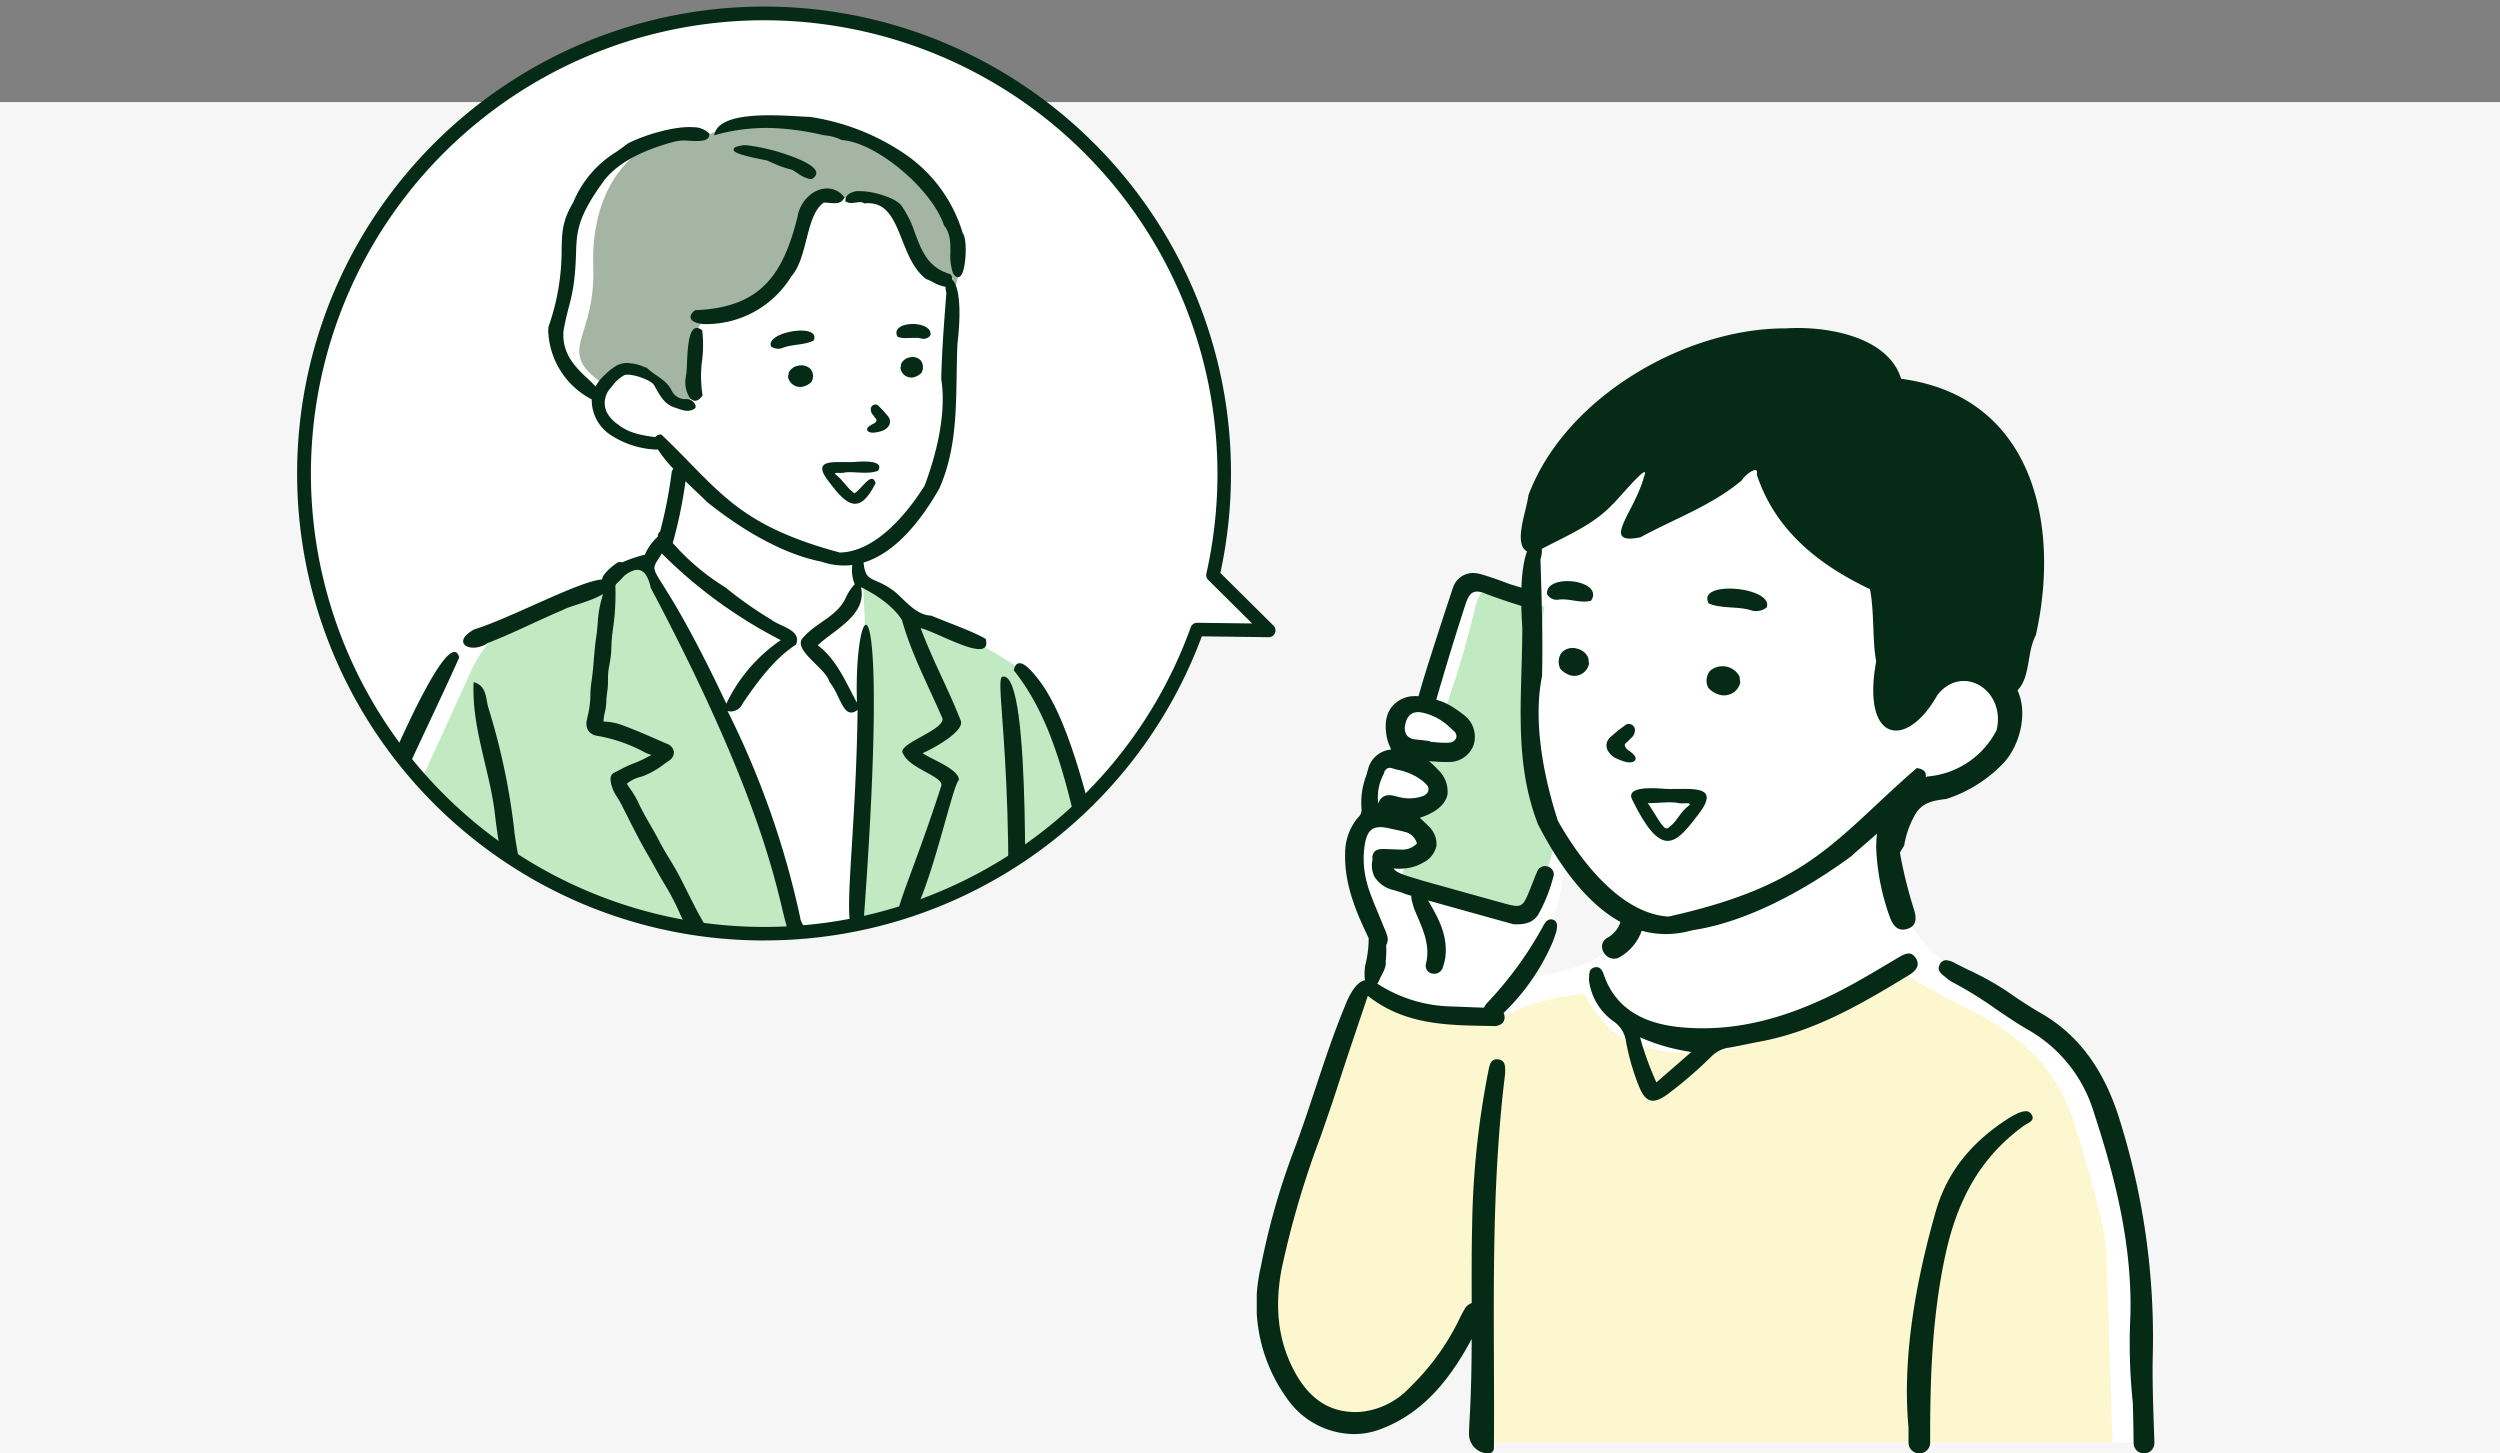 <svg xmlns="http://www.w3.org/2000/svg" xmlns:xlink="http://www.w3.org/1999/xlink" width="370" height="215.104" viewBox="0 0 370 215.104"><rect x="0" y="0" width="370" height="215.104" fill="#808080" stroke="none"/><defs><clipPath id="a"><rect width="140.561" height="166.562" fill="none"/></clipPath><clipPath id="b"><rect width="142.773" height="136.187" fill="#fff"/></clipPath><clipPath id="c"><path d="M142.773,91.307l-8.253-8.188a68.047,68.047,0,1,0-2.347,8.053Z" fill="#c5dfdd" stroke="#707070" stroke-width="1"/></clipPath><clipPath id="d"><rect width="146.773" height="140.187" transform="translate(-2 -2)" fill="none" stroke="#052b17" stroke-linecap="round" stroke-linejoin="round" stroke-width="1"/></clipPath></defs><g transform="translate(-220 -4031.896)"><rect width="370" height="200" transform="translate(220 4047)" fill="#f6f6f6"/><g transform="translate(406 4080.438)"><g clip-path="url(#a)"><path d="M135.321,155.682c-.207-2.969-2.486-16.02-4.212-20.853a25.159,25.159,0,0,0-8.079-10.634c-1.593-1.258-6.493-4.379-10.1-6.638a.653.653,0,0,0-.375-.4q-.6-.272-1.177-.572c-.816-.508-1.494-.928-1.948-1.209-.025-.005-.049-.008-.074-.014-.061-.016-.121-.034-.182-.051a24.045,24.045,0,0,1-8.865-10.052,24.106,24.106,0,0,1-1.239-5.5.835.835,0,0,0-.1-.317,17.542,17.542,0,0,1,.733-7.539,25.321,25.321,0,0,1,4.708-4.379c2.987-.356,6.023-1.194,8.25-3.262a17.062,17.062,0,0,0,3.7-5.542l-.019-.043a4.888,4.888,0,0,0,.17-.612,8.65,8.65,0,0,0-1.015-5.123,26.545,26.545,0,0,1,1.256-4.239c1.7-4.905,1.7-10.042,1.174-15.149A60.143,60.143,0,0,0,115.9,41.51c-.034-.109-.057-.185-.071-.237s-.049-.119-.088-.218c-.092-.235-.18-.471-.276-.7-.172-.418-.358-.831-.559-1.236.012.024-.3-.555-.279-.53-.081-.136-.164-.27-.249-.4a14.652,14.652,0,0,0-.88-1.233,26.3,26.3,0,0,0-3.966-3.9,19.749,19.749,0,0,0-1.96-1.29,17.415,17.415,0,0,0-2.248-1.1A40.911,40.911,0,0,1,99.4,27.906a28.22,28.22,0,0,0-12.555-3.368,46.9,46.9,0,0,0-24.786,5.3C56.3,32.9,50.312,37.647,47.769,43.769a.739.739,0,0,0-.4.336A14.463,14.463,0,0,0,45.574,51a12.584,12.584,0,0,0,.365,4.128q-.156,2.324-.181,4.652c-2.405-.955-7.692-2.985-8.429-2.681-.957.4-1.234-.159-2.338,1.776s-5.2,16.11-5.2,16.11-2.236-.053-3.111,1.034a4.369,4.369,0,0,0-1.25,3.78c.375,1.381.973,1.729.5,2.66s-.566.1-1.728,1.138-1.722.483-2.132,2.9-.824,2.142-.548,3.557-1.036,2.969-1.933,4.919-.069,2.491,0,5.052-.483,4.236,1.1,6.368,1.861,2.97,1.9,4.967a19.475,19.475,0,0,1-.521,4.719,5.667,5.667,0,0,1-1.446,2.007s-.922,2.108-2.532,6.113-9.551,29.623-10.1,32.039S5.91,161.965,6.33,165s.42,5.179,2.284,9.114,1.657,4.972,5.11,6.146,3.452,2.831,7.6.967,4.764-1.726,8.079-4.488a29.188,29.188,0,0,0,6.629-8.148c1.8-2.9,2.561-4.532,2.617-3.764s.06,19.758.06,19.758h97.622s-.8-25.937-1-28.907m-75.33-48.829a10.865,10.865,0,0,1-7.016,7.12c-3.119,1.132-6.446,1.5-9.532,2.715.257-.415.516-.83.785-1.238.425-.647.9-1.253,1.352-1.88a28.437,28.437,0,0,0,4.81-13.175q.278-.7.54-1.415l.117.126,1.688,1.855a.712.712,0,0,0,.431.241c.079.106.157.211.239.315a10.643,10.643,0,0,0,3.224,2.857c1.131.6,2.817,1.026,3.52,2.175a.8.8,0,0,0-.157.3" transform="translate(-5.03 -19.643)" fill="#fff"/><path d="M128.416,226.835c-1.01-3.928-.009-13.481,0-16.233,0-.733.107-1.947.26-3.335.185-1.682.443-3.618.668-5.256.29-2.076.535-3.674.535-3.674l-1.268-.447-.46-.161-4.781-1.686c-.376-.133-1.24-.639-1.641-.58-1.611.237-2.1,2.949-2.436,4.313q-1.616,6.571-3.864,12.966a2.193,2.193,0,0,0-.184,1.159c.314,1.478,4.47,1.612,3.285,3.94-.653,1.283.939,1.21-1.676,1.429a17.583,17.583,0,0,1-1.863.039c-1.884-.043-3.459-.247-3.734.471-.363.945-1.023,1.107.8,2.406.784.561,1.377.868,1.79,1.15a1.349,1.349,0,0,1,.683,1.5c-.144,1.414-.236,2.071-1.5,2.651a2.566,2.566,0,0,1-.408.144c-1.18.314-2.492-.125-2.647.827a2.472,2.472,0,0,0,1.21,2.587c.138.071.275.142.4.217.69.4,1.188.907.761,1.824a3.185,3.185,0,0,1-1.857,2.026,4.9,4.9,0,0,1-.518.157l-.331.082c-.1.256-.209.509-.32.76-.255.91-.5,1.822-.708,2.743l.742.24c.769.247,1.65.526,2.587.823,5.045,1.59,11.751,3.644,11.751,3.644s1.818,1.311,3.2.509a7.982,7.982,0,0,0,2.982-4.51,21.612,21.612,0,0,1,.593-2.742c.084-.329.172-.655.254-.963.275-1.014.509-1.824.509-1.824a34.486,34.486,0,0,1-2.819-7.2" transform="translate(-87.291 -157.084)" fill="#c1eac2"/><path d="M131.48,556.194s-.743-24.457-.991-28.915-4.293-17.171-4.953-19.234a29.16,29.16,0,0,0-5.036-8.668,36.254,36.254,0,0,0-9.906-7.1c-2.938-1.435-7.909-4.225-9.535-5.145a.76.76,0,0,0-.35-.2l-.186-.105-.052.088a.787.787,0,0,0-.292.093,163.425,163.425,0,0,1-18.658,8.845,40.559,40.559,0,0,1-9.56,2.651,24.548,24.548,0,0,1-10.12-1.009,9.919,9.919,0,0,1-4.795-2.56,28.648,28.648,0,0,1-3.3-4.261.855.855,0,0,0-.949-.887c-4.435.6-8.89,1.67-12.674,4.133-4.188.137-8.416,0-12.393-1.44a17.658,17.658,0,0,1-3.192-1.542,7.8,7.8,0,0,0-2.759-1.295,2.676,2.676,0,0,0-3.108,2.188.82.82,0,0,0-.083.205q-.606,2.453-1.066,4.935l-.8,2.075s-3.894,11.078-6.088,18.208-4.473,12.778-4.485,17.495-.725,5.21,1.195,9.159,2.578,5.375,5.978,7.568,4.086,3.839,7.774,1.919,5.114-2.249,8.514-5.923,8.125-10.036,8.125-10.036l-.392,18.756Z" transform="translate(-4.834 -391.249)" fill="#fcf7ce"/><path d="M545.9,545.45c-.11-3.326-.224-6.766-.16-10.145a107.5,107.5,0,0,0-5.092-35.726c-2.3-7.088-6.042-12.045-11.453-15.156-1.838-1.058-3.621-2.265-5.123-3.307a42.6,42.6,0,0,0-5.521-3.064c-.671-.33-1.366-.672-2.042-1.021a3.2,3.2,0,0,0-1.346-.455,1.03,1.03,0,0,0-.933.611c-.482.862.134,1.349.787,1.864.089.07.178.14.262.21a4.5,4.5,0,0,0,.845.583,56.945,56.945,0,0,1,6.4,3.958c1.548,1.055,3.148,2.147,4.8,3.094a21.016,21.016,0,0,1,9.668,12.109c2.862,8.739,5.746,19.166,5.441,30.248A83.889,83.889,0,0,0,542.783,542c.006.05.01.1.011.152.06,2.241.1,4.116.113,5.9a1.54,1.54,0,0,0,2.646,1.056,1.521,1.521,0,0,0,.433-1.114q-.038-1.271-.081-2.541" transform="translate(-413.135 -383.01)" fill="#052b17"/><path d="M507.677,590.4a3.481,3.481,0,0,0-1.343.394,12.511,12.511,0,0,0-1.618.94c-5.372,3.545-8.75,7.946-10.329,13.454-3.511,12.239-4.875,22.992-4.053,31.959,0,.051.007.1.007.153v2.146a1.6,1.6,0,0,0,2.738,1.131,1.588,1.588,0,0,0,.466-1.134c-.03-8.979.23-18.59,2.312-28.034,1.882-8.524,5.555-14.517,11.56-18.859a4.748,4.748,0,0,1,.43-.263c.382-.216.776-.44.856-.774a.856.856,0,0,0-.183-.666.948.948,0,0,0-.844-.447" transform="translate(-393.88 -474.485)" fill="#052b17"/><path d="M43.891,236.1c-.708-.263-1.165.3-1.44.809a54.63,54.63,0,0,1-8.237,11.375,3.664,3.664,0,0,0-.6.825l-.5-.018q-2.107-.078-4.213-.164A20.826,20.826,0,0,1,18.239,245.8c-.145-.093-.281-.174-.414-.249a1.421,1.421,0,0,0,.267-.43c.394-.977,1.122-1.846.989-2.895a13.258,13.258,0,0,0,.068-2.366h0a1.614,1.614,0,0,0,.148-1.382,6.57,6.57,0,0,0-.385-1.066c-.052-.12-.1-.243-.153-.363-.223-.559-.455-1.115-.688-1.672-.494-1.18-1-2.4-1.427-3.629a15.341,15.341,0,0,1-.627-2.452c-.054-.305-.094-.608-.124-.911a13.018,13.018,0,0,1,.043-3.049c.23-1.728.7-2.6,1.64-2.86a3.3,3.3,0,0,1,1.257-.047,8.561,8.561,0,0,1,.941.176c.26.062.524.116.788.172.441.09.9.185,1.33.314a2.38,2.38,0,0,1,1.809,1.689.122.122,0,0,1,.009.026l-.021.021a2.979,2.979,0,0,1-2.329.883c-.412-.006-.825-.024-1.237-.041-.473-.019-.963-.039-1.446-.045-.9-.008-1.4.318-1.541,1a1.437,1.437,0,0,0,0,.582v0a3.84,3.84,0,0,0,.26,2.482h0a4.457,4.457,0,0,0,2.892,2.024l1.173.355.022.007a6.934,6.934,0,0,0,.958.347l.432.122a1.7,1.7,0,0,0,.051.577,10.353,10.353,0,0,0,.431,1.494c1.058,2.571,2.423,5.056,1.68,8.024a1.173,1.173,0,0,0,1.015,1.435,1.321,1.321,0,0,0,1.5-.969,9.025,9.025,0,0,0,.348-1.344c.44-3.359-1.048-5.951-2.542-8.519q3.363.944,6.728,1.879c2.023.563,4.046,1.124,5.912,1.642,1.588.076,2.911-.193,3.686-1.473a23.13,23.13,0,0,0,2.182-5.442,1.2,1.2,0,0,0-.848-1.642,1.235,1.235,0,0,0-1.539.833c-.41.919-.755,1.866-1.135,2.8-.989,2.433-1.191,2.537-3.82,1.81q-6.135-1.7-12.264-3.417L24.2,230.2l-.327-.1c-.6-.178-1.109-.331-1.547-.473-1.137-.367-1.783-.662-2.084-1.124a8.474,8.474,0,0,0,2.436-.116,6.385,6.385,0,0,0,1.9-.722,3.65,3.65,0,0,0,2.017-2.486,3.612,3.612,0,0,0-1.182-2.942c-.241-.26-.5-.5-.767-.75l-.187-.172-.335-.309c.256-.081.5-.17.735-.262,1.938-.765,3.12-1.882,3.369-3.2a4.4,4.4,0,0,0-1.418-3.663,12.053,12.053,0,0,0-1.319-1.255c.292.017.567.034.827.054.288.019.559.037.821.052.411.019.8.028,1.184.013a3.853,3.853,0,0,0,3.78-2.529,4.049,4.049,0,0,0-1.5-4.469c-.382-.294-.793-.6-1.227-.887a9.407,9.407,0,0,0-2.761-1.319l-.047-.013c1.571-5.412,2.967-9.97,4.383-14.284.434-1.322.982-1.816,1.891-1.706a3.462,3.462,0,0,1,.861.236l.481.187c1.158.438,2.329.834,3.44,1.2l3.2,1.016.129.041a7.469,7.469,0,0,0,.369-.907.428.428,0,0,0,.019-.148,14.428,14.428,0,0,1,0-1.556l-.475-.144-3.477-1.061-.069-.026c-.847-.32-1.648-.619-2.436-.887-.615-.208-1.218-.4-1.833-.565a4.024,4.024,0,0,0-.561-.112,3.129,3.129,0,0,0-3.442,2.11c-1.3,3.911-2.578,7.834-3.786,11.661-.423,1.336-.849,2.765-1.319,4.428a5.9,5.9,0,0,0-.825-.006,4.262,4.262,0,0,0-2.4.877c-1.88,1.433-1.745,3.644-1.478,5.18a6.371,6.371,0,0,0,.434,1.317c.069.17.142.346.21.529a3.838,3.838,0,0,0-3.431,3c-.082.288-.167.574-.253.861a11.241,11.241,0,0,0-.69,4.944,1.467,1.467,0,0,1-.518,1.238,8.242,8.242,0,0,0-1.912,5.344c-.137,4.715,1.793,9.005,3.486,12.524a16.208,16.208,0,0,1-.507,4.007,7.729,7.729,0,0,0-.087,1.79,1.761,1.761,0,0,0,.066.437c-.641.1-1.218.588-1.88,1.565a11.873,11.873,0,0,0-1.052,2.115c-1.672,4.021-3.063,8.218-4.411,12.282-1.052,3.174-2.14,6.456-3.357,9.636A105.874,105.874,0,0,0,.594,287.5a23.876,23.876,0,0,0,3.8,19.329,12.213,12.213,0,0,0,9.976,5.387,10.887,10.887,0,0,0,3.656-.622c6.818-2.426,10.79-7.907,13.785-13.452-.006,1.827-.023,3.662-.063,5.482-.033,1.5-.077,2.864-.135,4.172-.029.694-.068,1.456-.118,2.329-.038.641-.065,1.294-.082,2a2.887,2.887,0,0,0,2.888,2.957.8.8,0,0,0,.8-.789c.03-4.2.014-8.469,0-12.6-.055-14.023-.111-28.522,1.653-42.77a.8.8,0,0,0,.005-.086c0-.071,0-.144,0-.218.014-.832.028-1.692-.958-1.851a1.766,1.766,0,0,0-.278-.024c-.909,0-1.08.888-1.246,1.747-.015.079-.03.158-.046.235a127.193,127.193,0,0,0-2.355,22.634c-.086,3.751-.075,7.567-.064,11.256v.207a1.98,1.98,0,0,0-1.115,1.009c-.22.372-.421.75-.6,1.124a35.592,35.592,0,0,1-7.393,10.3,11.456,11.456,0,0,1-7.474,3.683c-.209.011-.418.016-.622.016-3.895,0-6.845-1.963-9.02-6-2.372-4.405-3-9.36-1.913-15.15a135,135,0,0,1,5.72-19.476c.9-2.575,1.83-5.237,2.681-7.888.948-2.953,1.926-5.854,2.962-8.924l.013-.038q.663-1.966,1.343-3.992l.044-.131.109.085c5.333,4.152,11.446,4.26,17.358,4.364l1.109.02a1.81,1.81,0,0,0,1.353-.441,1.233,1.233,0,0,0,.307-.948,1.407,1.407,0,0,0-.131-.558A32.149,32.149,0,0,0,43.8,239.387c.252-.62.437-1.268.543-1.58.184-.9.141-1.483-.454-1.7m-21.92-28.858c.26-1.384,1.016-2.009,2.245-1.859l.039,0a8.286,8.286,0,0,1,4.327,2.243c.206.183.406.363.6.544a.963.963,0,0,1,.339,1.016,1.147,1.147,0,0,1-1.031.683q-.274.026-.554.026c-.5.006-1-.036-1.493-.077-.262-.024-.533-.047-.8-.062l.006-.1s-1.143-.142-1.349-.166c-.249-.032-.5-.06-.75-.086l-.06-.007a1.8,1.8,0,0,1-1.3-.634,1.934,1.934,0,0,1-.213-1.53m-3.245,7.4.148-.387a.872.872,0,0,1,.887-.638.921.921,0,0,1,.161.034l.15.043c.253.073.509.142.765.21A8.626,8.626,0,0,1,24.6,215.6l.135.12c.413.363.8.707.647,1.283-.161.6-.722.788-1.332.947a5.981,5.981,0,0,1-2.222.135,7.485,7.485,0,0,1-1.18-.247,4.888,4.888,0,0,0-.731-.157,1.986,1.986,0,0,0-1.012.105,1.7,1.7,0,0,0-.922,1.132,7.3,7.3,0,0,1,.739-4.274" transform="translate(0 -148.514)" fill="#052b17"/><path d="M298.809,472.178c-.786-1.143-1.757-.515-2.684.031-2.694,1.586-5.365,3.223-8.136,4.666-7.489,3.9-15.418,6.395-23.946,5.573-4.993-.481-9.509-2.39-11.375-7.746-.228-.655-.537-1.3-1.372-1.116s-.814.929-.83,1.941a8.77,8.77,0,0,0,3.754,6.139,4.328,4.328,0,0,1,1.73,2.935,33.849,33.849,0,0,0,1.888,6.542c.986,2.464,2.092,2.784,4.232,1.244a63.367,63.367,0,0,0,6.545-5.646,4.538,4.538,0,0,1,2.519-1.263c1.545-.245,3.069-.62,4.609-.9,8.181-1.513,15.174-5.647,22.12-9.874.92-.56,1.7-1.42.946-2.521m-38.366,18.434a46.283,46.283,0,0,1-2.428-6.674,29.342,29.342,0,0,0,7.595,2.169l-5.167,4.5" transform="translate(-201.292 -378.96)" fill="#052b17"/><path d="M262.91,445.088a7.338,7.338,0,0,0,3.548-5.04,1.7,1.7,0,0,0-3.309-.771,4.067,4.067,0,0,1-2.07,2.949c-1.9,1.087-.064,3.946,1.831,2.862" transform="translate(-209.178 -351.981)" fill="#052b17"/><path d="M471.545,385.986c1.495-.465,1.315-1.807.95-2.928a66.565,66.565,0,0,1-2.567-11.67c-.109-.8-.292-1.745-1.375-1.76-1.231-.016-1.349,1.018-1.468,1.884-.129.935-.143,1.884-.168,2.254a33.776,33.776,0,0,0,1.956,10.286c.415,1.192,1.074,2.43,2.672,1.933" transform="translate(-375.247 -297.059)" fill="#052b17"/><path d="M267.374,303.313l.086.006c.072,0,.144.009.217.011.1,0,.192,0,.28,0a2.5,2.5,0,0,0,.615-.09c.786-.228.76-.655.708-.843a.894.894,0,0,0-.438-.431l-.034-.02a3.81,3.81,0,0,0-.472-.236c-.1-.045-.213-.082-.322-.119a2.438,2.438,0,0,1-.338-.132,1.115,1.115,0,0,1-.4-.34.427.427,0,0,1-.092-.222,1.027,1.027,0,0,1,.2-.433,6.314,6.314,0,0,0,.349-.63,1.624,1.624,0,0,0,.269-1.528.987.987,0,0,0-.848-.544h-.062a.851.851,0,0,0-.681.413l-.463.6c-.131.171-.263.343-.385.519-.1.144-.194.291-.294.45-.073.116-.147.234-.244.376a2.646,2.646,0,0,0-.444.881,1.6,1.6,0,0,0,.458,1.483,2.848,2.848,0,0,0,1.5.732,6.7,6.7,0,0,0,.843.092" transform="translate(-119.42 -301.232) rotate(16)" fill="#052b17"/><path d="M232.044,242.694a2.363,2.363,0,0,0-1.717-1.342,2.222,2.222,0,0,0-2.19.587,2.294,2.294,0,0,0-.251,2.332l.018.057.04.044a3.179,3.179,0,0,0,1.61.981h0a2.21,2.21,0,0,0,2.594-1.661l.024-.063-.114-.9Z" transform="translate(-182.997 -193.912)" fill="#052b17"/><path d="M344.029,256.408a2.852,2.852,0,0,0-4.344-.785,2.306,2.306,0,0,0-.283,2.45l.02.06.044.046a3.562,3.562,0,0,0,1.789,1.027h0a2.478,2.478,0,0,0,2.888-1.75l.026-.066-.125-.947Z" transform="translate(-272.604 -204.88)" fill="#052b17"/><path d="M344.816,199.562c-1.84-.807-4.418-.678-6.129-1.668-1.463-3.677,9.858-1.408,8.482,1.49a2.517,2.517,0,0,1-2.353.178" transform="matrix(0.995, -0.105, 0.105, 0.995, -290.892, -120.579)" fill="#052b17"/><path d="M220.812,193.825a1.661,1.661,0,0,1-1.751-.626c-.642-3.1,8.207-3.148,6.6.171-1.426.64-3.352.018-4.851.455" transform="translate(-150.924 -179.077) rotate(7)" fill="#052b17"/><path d="M255.225,7.515C253.239,1.08,243.79-.323,238.185.058c-14.873-.069-32.713,10.2-38.12,24.711-.34,2.557-2.235,7.153-.21,8.3-.663,1.82-1.116,5.31-.694,11.258-.006,9.991-1.359,19.674,2.316,29.116,4.5,8.768,12.079,18.785,22.89,15.68,7.784-1.141,16.386-5.724,23.519-10.968.47-.485,2.337-2.024,4.4-3.883.238,2.291.879,4.573,1.268,6.815.056.326.133.667.217,1.016a1.662,1.662,0,0,0,.124-.633,10.289,10.289,0,0,1,1.777-4.836,13.784,13.784,0,0,1,1.658-4.675c1.086-1.8,2.737-2.016,4.594-2.258a20.146,20.146,0,0,0,8.656-5.532c2.258-2.61,3.416-7.217,1.872-10.55,1.946-1.964,1.357-5.659,2.706-8.126,3.7-16.426-.388-35.386-19.939-37.975m14.131,52.007a12.677,12.677,0,0,1-10.3,6.86c-.062.034-.12.069-.178.1.113-.728-.259-1.223-1.34-1.348-12.183,10.59-15.693,17.295-36.732,21.973C214,86.7,208.072,79.4,204.432,72.948,202.365,66.6,200.7,58.3,202.081,51.542c.154-5.854-.073-11.93-.235-17.289a4.2,4.2,0,0,0,.2-1.569c4.1-2.114,7.77-3.692,10.475-6.588.747-.625,5.743-6.736,4.658-4.108-1.388,5.315-6.609,10.232-.526,8.985,5.152-2.8,10.45-4.645,14.964-8.394.656-1.046,2.613-2.344,2.239-.911,2.7,8.236,9.114,13.359,16.758,16.984.673,3.454.33,7.563.919,10.68-2.2,12.071,4.492,13.152,9.073,4.966,3.766-4.708,10.157-.637,8.748,5.224" transform="translate(-159.86 0)" fill="#052b17"/><path d="M511.212,120.284c-1.21-.514-3.689-7.279-4.909-4.146,4.125,8.419,6.222,6.751,9.379,2.562,4.593-5.559-1.782-3.89-5.251-4.3-1.562-.1-5.245-.225-4.128,1.739,2.2.931,5.062-.025,6.865.435.762.095,1.752-.164,1.6.252-1.585,1.156-1.777,2.454-3.25,3.459" transform="translate(-450.693 -46.245)" fill="#052b17"/></g></g><g transform="translate(-5492 1890.896)"><g transform="translate(5757 2143)"><g clip-path="url(#b)"><path d="M142.773,91.307l-8.253-8.188a68.047,68.047,0,1,0-2.347,8.053Z" fill="#fff"/></g></g><g transform="translate(5757 2143)" clip-path="url(#c)"><g transform="translate(-14.267 15.06)"><path d="M415.573,136.714c.079-5.627.634-14.5,3.725-19.259s8.4-8.877,11.492-9.828,3.408-.793,3.408-.793l2.14-5.786,9.194-19.18s2.853-3.408,4.676-4.042,18.769-7.2,19.133-7.759-.9-1.752,2.187-2.227,3.091-.159,4.438-1.744,3.229-7.579,3.229-7.579,1.4-4.671.389-6.54c-1.261-2.329-2.619-1.54-4.2-2.491s-3.27,0-5.528-2.024a14.43,14.43,0,0,1-1.791-2.336c.236-.5-.876-2.579-.7-3.037.016-.043-1.218-.494-1.2-.537a14.147,14.147,0,0,1-1.3-1.269,9.119,9.119,0,0,1-3.175-5.927,10.342,10.342,0,0,1,.713-4.686c.212-1.39.492-2.78.785-4.166.05-.336.1-.672.163-1.011.1-.593.211-1.186.286-1.783.035-.279.06-.558.086-.837,0-.042.006-.091.009-.148.174-2.905.466-5.768,1.973-8.335A16.852,16.852,0,0,1,470.1,8.461a13.947,13.947,0,0,1,10.4-4.474,14.211,14.211,0,0,1,4.238.053,7.689,7.689,0,0,1,.7-.453,6.277,6.277,0,0,1,1-.441,2.611,2.611,0,0,1,.325-.246c1-1.585,11.842-.629,11.842-.629l9.243,2.577,5.777,3.289,6.044,6.933,1.6,6.488-1.639,8-.079,14.266s-.159,9.986-4.042,14.9-6.182,6.419-6.975,6.816a15.6,15.6,0,0,1-2.536.792l.555,2.933a6.129,6.129,0,0,0,2.06,1.426c1.585.793,2.3,2.3,4.835,3.8a38.094,38.094,0,0,0,6.1,2.616,38.027,38.027,0,0,1,5.548,3.091c1.11.872,5.469,3.487,5.469,3.487a38.288,38.288,0,0,1,6.816,12.6c1.9,6.816,8.084,31.386,8.084,31.386s4.518,14.9,4.676,19.1-.215,8.692-2.354,11.466-4.116,5.645-4.116,5.645l-4.229,4.526s-6.9,5.548-10.145,6.816A17.882,17.882,0,0,1,521.7,176.5a67.062,67.062,0,0,0-7.054.317c-1.585.159-9.352.872-10.779.634s-1.585,0-3.884.238S457.5,182.6,457.5,182.6s-3.408.475-3.883-.4-2.378-10.858-2.378-10.858l-3.25.159-3.725.317-23.064,2.14-2.061-11.492s-3.646-20.131-3.566-25.759" transform="translate(-410.21 -1.095)" fill="#fff"/><path d="M639.54,350.6l3.063,13.1-5.6.634,1.267-12.569Z" transform="translate(-601.855 -193.498)" fill="#c0e3e9"/><path d="M639.129,353.238l-1,9.964,3.249-.368-2.244-9.6m.411-2.634,3.063,13.1-5.6.634,1.267-12.569Z" transform="translate(-601.855 -193.498)" fill="#707070"/><path d="M578.924,146.939a23.382,23.382,0,0,0,.884,2.707c.625,1.62,7.954,15.742,7.954,15.742s6.949,16.526,8.574,20.441,2.592,8.6,3.468,11.431,2.046,5.973,2.046,5.973l-.137,1.224-12.536,1.42-19.889,2.016s1.041-2.01.538-2.907a2.3,2.3,0,0,0-2.727-1.4c-1.594.246-4.564-.23-6.386-.415s-2.119-.564-4.725.061c-2.669.64-2.777-.185-5.145.963-1.96.95-2.727.323-4.629,2.189a11.1,11.1,0,0,0-3.122,4.773c-.683,2.151-2.333,3.732-2.117,7.321.194,3.243-1.105,3.9,1.4,5.993s1.853,2.44,4.414,2.871,3.7.538,3.732,1.65c.034,1.034,1.111,7.593,1.111,7.593s-1.882.863-3.646,1.54-3.952,1.863-6.514.756-7.457-5.04-8.425-7.621a40.98,40.98,0,0,1-1.48-7.622s1.252-6.638,1.879-9.158,11.328-33.436,11.328-33.436l8.141-17.885s2.216-4.907,5.518-6.444,14.251-6.131,14.251-6.131a8.187,8.187,0,0,0,2.154-1.989c.513-.922,4.088-1.657,4.088-1.657" transform="translate(-513.853 -81.095)" fill="#c1eac2"/><path d="M415.79,153.684a13.233,13.233,0,0,1,4.163,2.149c1.209,1.209.671,2.685,3.088,3.223a76.612,76.612,0,0,1,8.728,3.357s7.788,4.028,9.131,6.177,4.7,10.474,6.043,14.1,9.4,36.525,9.4,36.525a50.126,50.126,0,0,1,2.149,8.729c.537,4.163,1.209,5.371.268,8.594s-2.355,4.755-2.355,4.352a13.61,13.61,0,0,0-3.16-5.046c-1.88-1.88-8.873-2.61-11.338-2.784-2.542-.18-7.318-2.163-8.795-1.491s-3.626.269-2.283,2.686,2.149,1.477,4.163,3.76,4.028,1.88,2.283,4.028-8.729,6.043-8.729,6.043L426.264,236.4s-6.311-27.528-6.311-27.931a11.208,11.208,0,0,0-1.477-2.283l-3.894.94.537-8.594,1.343-30.617Z" transform="translate(-318.814 -84.818)" fill="#c1eac2"/><path d="M535.387,19.837c-3.6-15.9-29.184-18.876-36.6-15.392-10.79-1.087-17.879,7.322-17.438,19.677.4,11.2-6.069,12.386,2.029,17.75,3.658-5.861,6.224-1.99,8.331.389,1.722,1.944,2.566,2.727,4.828.934.521-2.075.216-5.579.233-8.72-.7-4.526,9.5-2.989,12.146-7.942,3.007-3.868,3.161-9.062,5.918-12.614,8.648.619,11.174-2.792,14.206,8.294a8.132,8.132,0,0,0,.507.868,34.72,34.72,0,0,0,5.22,4.542c.349-.756,1.491-5.2.623-7.786" transform="translate(-424.278 -1.734)" fill="#a4b5a4"/><path d="M523.847,311.031c6.319-.762,12.1,4.049,12.9,10.746s-3.66,12.744-9.978,13.506-12.1-4.049-12.9-10.746,3.66-12.744,9.978-13.506m2.343,19.427a7.367,7.367,0,1,0-7.77-6.471,7.156,7.156,0,0,0,7.77,6.471" transform="translate(-440.877 -171.614)" fill="#58a75a"/><path d="M520.8,349.655a6.835,6.835,0,0,0,5.329-3.92l4.116,2.208a11.356,11.356,0,0,1-8.863,6.536,10.934,10.934,0,0,1-4.909-.531l1.718-4.5a6.582,6.582,0,0,0,2.61.208" transform="translate(-435.483 -190.811)" fill="#ddd"/><path d="M541.742,324.648c-.8-6.67,3.625-12.693,9.9-13.495l.582,4.824a7.161,7.161,0,0,0-5.933,8.121,7.363,7.363,0,0,0,5.159,6.262l-1.717,4.5a12.273,12.273,0,0,1-7.994-10.214" transform="translate(-468.749 -171.725)" fill="#c1eac2"/><rect width="7.975" height="16.109" transform="translate(51.747 147.917) rotate(-96.878)" fill="#ddd"/><path d="M1,1V15.109H6.975V1H1M0,0H7.975V16.109H0Z" transform="translate(51.747 147.917) rotate(-96.878)" fill="#707070"/><path d="M591.2,339.292c-1.853.807-8.192,1.075-10.612,1.837-1.263-.926-3.281,1.152-4.667.639-2.5-1.822,12.671-2.867,12.907-2.768.571-.41,3.462-1.564,2.373.292" transform="translate(-523.204 -186.69)" fill="#274b66"/><path d="M574.723,350.98a43.4,43.4,0,0,0,8.924-.9c-.053.369,7.728-2.232,6.577-.293.461.086-18.422,4.115-15.5,1.189" transform="translate(-521.545 -192.649)" fill="#274b66"/><path d="M573.868,362.126c3.609-.143,6.564-.812,10.514-1.207,1.327,1.316-5.734,2-6.263,1.664-1.238.287-5.334,1.374-4.25-.457" transform="translate(-515.425 -199.19)" fill="#274b66"/><path d="M626.567,207.194c-.671-6.58-3.549-13.176-3.2-19.979,1.826.543,1.767,2.034,2.133,3.646a99.1,99.1,0,0,1,3.856,18.067c.268,3.54,3.312,14.9-.035,14.331-2.189-.529-.726-4.284-1.351-6.1-.348-3.462-1-6.454-1.4-9.961" transform="translate(-584.001 -103.323)" fill="#052b17"/><path d="M501.972,315.971c.966,2.4-1.4,4.055-2.051.886-2.032-10.948-5.2-22.063-6.554-32.913,2.441-.751,1.294-1.681,8.6,32.028" transform="translate(-397.088 -156.579)" fill="#052b17"/><path d="M431.288,257.82l-.078.065-.092-.037a1.265,1.265,0,0,1-.811-.683,2.185,2.185,0,0,1,.323-1.54,1.246,1.246,0,0,1-.411-.533,9,9,0,0,0-7.281-5.447,1.238,1.238,0,0,1-1-1.332.81.81,0,0,1,.831-.831,1.154,1.154,0,0,1,.133.008,11.349,11.349,0,0,1,8.655,5.947c.868-2.4,1.629-6.248.332-12.731-1.472-5.007-2.751-10.18-3.989-15.182-1.4-5.664-2.849-11.52-4.576-17.12-.176-.73-.347-1.449-.518-2.17-2.024-8.524-4.117-17.337-9.49-24.124l-.058-.073.018-.095c.153-.8.537-.973.833-.973.837,0,1.973,1.339,2.975,2.648l.033.043c4.189,5.7,6.814,16.356,9.593,27.636.762,3.092,1.55,6.289,2.387,9.462.319,1.794,1.048,4.274,1.892,7.146,2.835,9.648,7.119,24.227.3,29.916" transform="translate(-293.94 -99.876)" fill="#052b17"/><path d="M441.149,303.462a15.915,15.915,0,0,0-10.083.522c-2.275-2.512,4.688-3.764,7.014-3.76.99-.181,6,1.234,3.069,3.238" transform="translate(-308.827 -165.684)" fill="#052b17"/><path d="M461.493,225.144c-1.042,14.57.154,18.665-3.033,17.808-1.117-.911-.322-1.954-.274-3.378,2.293-38.916-1.6-54.2-.1-54.187,4.451-.8,2.989,39.307,3.408,39.757" transform="translate(-340.41 -102.308)" fill="#052b17"/><path d="M432.394,339.994c-.893-1.652-2.263-3.451-4.142-3.981-1.319-.372-1.088-2.71.444-2.279,2.6.732,4.6,3.3,5.745,5.625.981,1.981,2.27,5.465,1.183,7.613-.688,1.36-2.59-.185-1.984-1.381.356-.7-.031-2.137-.2-2.85a11.433,11.433,0,0,0-1.042-2.747" transform="translate(-301.362 -184.158)" fill="#052b17"/><path d="M434.177,174.881a1.107,1.107,0,0,1,.843-.26c.043,0,.088,0,.133,0h.073a3.365,3.365,0,0,0,.865-.151,4.593,4.593,0,0,1,.509-.117c2.063-.307,4.186-.422,6.239-.533l.957-.053-2.588-15.655q-.22-1.334-.447-2.669c-.82-4.868-1.668-9.9-2.034-14.93-1.161-15.986,4.222-24.446,8.943-28.728A18.582,18.582,0,0,1,457.241,107c5.181-13.02,12.63-29.26,13.944-24.622-5.7,12.752-12.56,25.5-16.413,39.289-6.224,15.957-10.543,25.736-3.713,32.223,6.346,7.344,13.106,6.39,19.042,2.361q-.611-2.886-1.219-5.784l-.122-.013c-3.505-.347-5.893-2.569-7.835-5.244a3.389,3.389,0,0,1-.624-2.985c.264-.879-.169-1.816-.168-2.762,0-1.852.822-3.4,1.369-5.038a10.263,10.263,0,0,0,.778-2.434,4.8,4.8,0,0,1,.7-2.308c-3.2,1.988-6.625,3.779-9.5,6.575-.667.336-1.2,1.579-2.245,1.508-5.9-1.356,14.162-13.506,13.972-10.306.243-.176.489-.347.736-.517a35.5,35.5,0,0,1,6.793-3.854,1.94,1.94,0,0,1,1.5-.125,6.13,6.13,0,0,0,3.218.109,7.69,7.69,0,0,1,2.681.183,44.648,44.648,0,0,0,8.614.442c1.431-.028,1.628.167,1.926,1.631a5.345,5.345,0,0,1,.139,1.817c9.729-1.057,19.232-2.251,29.142-3.005q.338-.075.673-.142c-2.41-1.795-.269-12.607-21.1-51.908-.7-3.2-2.152-3.16-3.937-1.79-.068.081-.142.164-.225.255-.264.287-.552.577-.881.887a.556.556,0,0,0-.194.47,35.207,35.207,0,0,1-.4,6.528,19.543,19.543,0,0,0-.185,2.246c-.017.387-.034.773-.063,1.158-.039.527-.131,1.051-.22,1.558a10.113,10.113,0,0,0-.227,2.265,11.2,11.2,0,0,1-.129,1.938,13.471,13.471,0,0,0-.131,1.487,7.117,7.117,0,0,1-.207,1.414,7.206,7.206,0,0,0-.2,1.362h.125a8.7,8.7,0,0,1,3.037.678c1.571.586,3.136,1.266,4.648,1.924q.8.346,1.593.689a1.516,1.516,0,0,1,1.017,1.189,1.471,1.471,0,0,1-.745,1.326c-.246.168-.489.341-.732.514a11.956,11.956,0,0,1-3.013,1.723c-.145.05-.293.1-.442.146a4.916,4.916,0,0,0-2.028,1.02c.16.25.326.5.492.741a13.633,13.633,0,0,1,1.186,1.99c.521,1.156,1.165,2.272,1.787,3.351.447.776.91,1.578,1.325,2.392.456.893.988,1.768,1.5,2.615.467.769.95,1.565,1.378,2.375.458.868.9,1.76,1.335,2.622.769,1.538,1.565,3.129,2.456,4.634a2.676,2.676,0,0,1,.427,1.63l-.006.059c-.031.329-.078.826-.636.851a2.509,2.509,0,0,0-.292.039,2.509,2.509,0,0,1-.42.048h0a.769.769,0,0,1-.744-.457c-.25-.5-.528-1-.8-1.48-.377-.677-.767-1.378-1.09-2.093a36.7,36.7,0,0,0-2.212-4.283c-.521-.845-1.01-1.724-1.482-2.575-.341-.615-.695-1.251-1.056-1.867-1.121-1.907-2.134-3.917-3.114-5.861q-.465-.922-.933-1.842c-.151-.295-.332-.585-.507-.866a5.9,5.9,0,0,1-.932-2.05c-.1-.541-.233-1.279.48-1.623.3-.147.6-.3.9-.458a15.744,15.744,0,0,1,2.016-.931,16.351,16.351,0,0,0,2.052-.95c.179-.093.359-.186.542-.279l-.038-.012a5.55,5.55,0,0,1-.88-.325,23.211,23.211,0,0,0-7.043-2.483,1.938,1.938,0,0,1-1.372-.739,2.043,2.043,0,0,1-.234-1.619c.039-.2.081-.4.122-.6a13.433,13.433,0,0,0,.392-3,13.907,13.907,0,0,1,.185-2.188c.021-.153.043-.3.062-.457.118-.9.2-1.829.269-2.724.092-1.1.186-2.242.359-3.358.1-.648.156-1.317.21-1.964a16.762,16.762,0,0,1,.515-3.374c.1-.328.19-.648.256-.968-1.674,1.079-4.972,1.779-5.948,2.368-3.647,1.521-7.211,3.38-11.073,4.869-2.538,1.721-5.638-.042-2-2.015,5.336-1.64,15.589-7.187,18.895-7.378a1.672,1.672,0,0,1,.376-.813,7.861,7.861,0,0,1,2-1.735l.049-.032h.485l.056.049,0,0a21.274,21.274,0,0,1,3.372-1.14,7.824,7.824,0,0,1,1.931-2.69.822.822,0,0,1,.321-.735,67.488,67.488,0,0,0,1.706-8.694.944.944,0,0,1,.261-.586,19.539,19.539,0,0,1-2.3-2.875,1.887,1.887,0,0,1-.448.013,13.178,13.178,0,0,1-6.457-2.1,6.153,6.153,0,0,1-2.88-5.316,11.911,11.911,0,0,1-6.443-10.2l.042-.534.006-.019a34.1,34.1,0,0,0,1.941-11.387c.044-2.5.076-4.3,1.725-7.032a15.769,15.769,0,0,1,6.385-7.469c.528-.378,1.075-.77,1.681-1.225l.01-.008.012-.006c2.122-1.128,6.808-2.633,9.73-2.4a3.255,3.255,0,0,1,2.244.876l.032.035.008.047a.757.757,0,0,1-.159.659c-.429.489-1.558.443-2.753.395a6.245,6.245,0,0,0-2.319.147l-.013.006-.014,0c-5.164,1.4-8.7,3.436-10.52,6.051-3.737,5.194-3.809,7.282-3.917,10.441-.028.8-.059,1.713-.153,2.743a26.244,26.244,0,0,1-.941,5.3c-.276,1.107-.561,2.253-.758,3.438-.3,3.467,1.941,5.549,3.574,7.07a13.279,13.279,0,0,1,1.162,1.168,6.24,6.24,0,0,1,1.322-1.671,8.543,8.543,0,0,1,1.472-1.224,3.175,3.175,0,0,1,2.271-.554,6.677,6.677,0,0,1,2.269.608c.071.039.194.006.244.056,1.179,1.18,2.909,1.745,3.688,3.384a2.235,2.235,0,0,0,2.05,1.269,1.414,1.414,0,0,1,1.5.971q-.013.169-.026.339c-1.038.8-2.025.26-3.056-.064-1.664-.523-2.279-1.958-3.045-3.28-.014-.025-.03-.047-.046-.071-.53-.8-3.5-1.8-4.388-1.44a5.657,5.657,0,0,0-1.893,1.76,3.27,3.27,0,0,0-.743,3.624,4.979,4.979,0,0,0,1.7,1.9c1.593,1.3,3.546,1.608,5.5,1.883a1.15,1.15,0,0,1,.92-.389c8.644,8.234,11.012,13.3,26.4,17.467,5.042-.076,9.666-5.264,12.573-9.912,1.74-4.623,3.251-10.693,2.456-15.735.083-4.33.455-8.811.755-12.765a3.32,3.32,0,0,1-.115-.917,5.844,5.844,0,0,1-1.95-.73,7.2,7.2,0,0,0-.9-.41l-.028-.009-.023-.018c-1.787-1.364-2.674-3.609-3.532-5.78-1.108-2.8-2.155-5.453-5.048-5.422-.159,0-.324.011-.492.029l-.065.007-.052-.039a.908.908,0,0,0-.579-.156,4.52,4.52,0,0,0-.577.059,5.051,5.051,0,0,1-.668.066,1.608,1.608,0,0,1-.819-.186l-.084-.046,0-.1a1.145,1.145,0,0,1,.319-.855,2.561,2.561,0,0,1,1.842-.56c2.11-.022,5.627,1.127,6.229,2.294a15.158,15.158,0,0,1,1.888,3.88c.887,2.363,1.8,4.807,4.493,5.837l.013,0,.012.007a1.673,1.673,0,0,0,.418.164c.363.1.584.218.549.9.751.515,1.561,3.1.813,9.5-.332,7.381.343,14.58-2.69,21.432-2.591,4.533-6.374,9.485-11.21,10.952.321,3.159,1.469,1.906,4.614,4.3,1.685,1.442,3.2,3.481,5.4,3.551,2.622,1.114,5.762,2.146,8.065,3.438,1.1,4-7.361-1.137-9.624-1.572,1.863,4.951,4.1,8.988,5.956,13.742.455,1.472-3.725,3.9-5.65,4.735.957.818,5.417,2.325,5.354,4.021-.984.31-5.529,22.643-8.556,21.141-2.113.225,1.354-6.024,5.916-20.215.654-1.428-4.586-2.544-5.611-4.835-1.138-1.416,5.94-3.4,5.832-5.2-2.172-5.047-4.511-9.324-6.011-14.593-1.291-2.118-3.97-3.855-6.061-4.868.923,4.12-3.988,6.294-6.4,8.591,2.862,2.187,4.105,5.415,5.8,8.5-.525-16.159,5.12-23.054.96,32.709-4.035,4.853-1.136-9.459-.865-31.637-2.139,1.611-2.5-2.18-4.173-4.144-.454-1.955-5.168-4.519-4.072-6.342,1.981-2.477,5.179-3.211,6.525-6.17a7.417,7.417,0,0,1,1.293-1.952,5.54,5.54,0,0,1-.36-2.836,10.153,10.153,0,0,1-4.559-.5c-5.712-1.1-11.913-4.779-17.007-8.893-.33-.374-1.654-1.57-3.116-3.009a67.473,67.473,0,0,1-1.887,9.144,34.036,34.036,0,0,0,7.787,6.562,57.086,57.086,0,0,0,6.769,4.766c1.337,1.068,4.567,1.493,3.691,3.708-3.231,2.067-5.779,5.6-7.921,8.736a1.9,1.9,0,0,1-2.21,1.1,128.909,128.909,0,0,1,10.737,30.528c.083.948,1.238,2.033,1.063,2.785a61.731,61.731,0,0,1,8.039-.558c1.456.045,3.111-1.218,3.81.458,1.156,2.729-18.733,3.008-27.862,4.806-7.742.307-14.83,1.687-22.653,2.333a2.188,2.188,0,0,1-.483.092c.438.56.886,1.119,1.314,1.69.049,0,.1,0,.155,0,13.309-1.269,26.368-2.805,39.613-4.232,1.237.383,7.5-1.641,5.568,1.263-14.1,2.6-28.344,3.374-42.666,5.115l-1.2.135a10.193,10.193,0,0,1,1.511,5.534,1.362,1.362,0,0,1-.133.54,18.7,18.7,0,0,0-1.3,2.589c-.828,2.321-2.694,3.093-5.024,3-.225-.009-.452,0-.654,0a4.578,4.578,0,0,1-3.5,2.625c2.047,9.341,4.03,18.7,6.189,27.824.056.234,6.2-.46,6.79-.518,2.294-.225,4.584-.494,6.872-.782,4.513-.567,9.01-1.213,13.53-1.7q4.682-.5,9.355-1.076c.627-.077,5.589-.634,7.886-.909,2.133-3.929,8.687-5.433,14.415-7.287-3-12.337-5.8-26.7-8.378-38.979,2.5-5.568,3.956,7.3,10.633,38.2,3.182-1.176,5.832-2.6,6.881-4.846-.566-3.251-6.151-2.688-6.9-6.559-.712-2.108.922-3.435,2.318-4.742,1.362-.512,2.473.274,3.817.527,2.517.89,5.262,1.174,7.6,2.255,3.369,4.27-6.326.76-8.216.185-1.433-.621-4.316-.2-2.913,1.789,10.079,4.7,9.295,8.606-1.041,13.367-5.133,2.373-11.653,2.816-15.457,7.228,3.625-.2,6.981-1.493,10.7-2.109,2.362-.237,4.383-2.089,6.422-2.033,4,3.549-16.515,7.264-19.965,7.274-.83-.144-.637.552-.271,1.069,5.686-.776,11.883.463,17.849-1.6,3.484,1.7,10.905-1.994,15.224-4.873,1.733-.8,3.119-3.436,4.77-3.685,2.544,3.255-10.263,10.724-15.04,11.041-7.021.223-13.479,2.055-20.563,1.559a3.235,3.235,0,0,1-2.2-.438c-.1.019-.186.033-.236.039-1.414.156-2.83.289-4.247.422-3,.281-5.971.549-8.941,1.019-5.281.834-10.6,1.364-15.919,1.917-5.173.537-10.313,1.309-15.488,1.826-2.328.232-5.409,1.276-6.321-1.634-.861-3.069-1.653-6.133-2.4-9.194-.634.069-1.264.138-1.887.209-2.259.256-4.6.52-6.9.668-4.429.284-8.919.718-13.262,1.138-2.053.2-4.175.4-6.263.591-2.246.2-4.531.391-6.74.575q-1.742.145-3.484.292c-.114.009-.225.015-.331.015-.784,0-1.112-.3-1.17-1.072a1.51,1.51,0,0,1,.217-1.143m84.6-95.053a70.157,70.157,0,0,1-17.606-12.822c-2.512,4.121-1.242-.705,9.548,22.231a23.706,23.706,0,0,1,8.058-9.409m-50.427,58.1c.26-.488.706-.19,1.11-.125,1.34.215,2.286,1.183,3.393,1.8a82.923,82.923,0,0,0,7.744,3.851c.685.3,1.283.906,2.185.518.546-.234.994-.44,1.2-1.049.2-.585.053-.772-.467-1.2-1.891-1.57-4.228-2.465-6.02-4.175-1.324-1.263-3.07-1.977-4.446-3.2-.362-.322-.715-.655-1.062-.991s-.482-.693-.088-1.077a.913.913,0,0,1,1.212-.22,52.822,52.822,0,0,1,8.069,5.2,39.411,39.411,0,0,0,4.238,2.692,15.668,15.668,0,0,0-2.572-5.913c-1.289-1.9-3.209-3.353-4.008-5.613-.16-.453-.427-.829-.047-1.209a.944.944,0,0,1,1.339.078q.5.4.972.834,3.365-.306,6.672-.655a1.8,1.8,0,0,1,.411-.5.956.956,0,0,0,.364-.714c-.546-.544-1.258-.365-1.906-.352a41.435,41.435,0,0,1-8.313-.6,5.221,5.221,0,0,0-1.923.045,2.656,2.656,0,0,1-1.346.075c-1.466-.585-2.481.438-3.693.841-1.536.51-2.663,1.664-4.138,2.3-1.89.814-2.474,2.816-3.031,4.631a11.089,11.089,0,0,1-1.166,3.146,5.631,5.631,0,0,0-.728,4.464c.406,2.152.927,4.123,2.765,5.528a10.235,10.235,0,0,0,5.288,1.9,7.95,7.95,0,0,0-2.011-1.256c-1.456-.343-2-1.6-2.894-2.512-.333-.34-.758-.854-.246-1.265a1.236,1.236,0,0,1,1.563.08,19.746,19.746,0,0,0,5.207,2.871,6.949,6.949,0,0,0,7.148-.628c-1.907-.893-3.778-1.63-5.508-2.616a17.309,17.309,0,0,1-5.047-3.723,1.118,1.118,0,0,1-.227-1.253m10.617,44.628c-.025-.125,8.165-1.064,8.92-1.136,12.263-1.179,24.4-3.4,36.668-4.5l.176-.016c-.3-1.914.4-1.693,2.127-2.677-1.855.223-3.721.364-5.569.595-8.932,1.114-17.936,2.309-26.91,3.356-2.709.316-5.418.634-8.139.825-1.409.043-3.052.814-4.2.11-1.814-1.8-4.635-16.191-7.526-29.969a3.652,3.652,0,0,1-.82-.186.654.654,0,0,0-.808.276,2.5,2.5,0,0,1-.95,1.056c2.3,10.775,4.849,21.455,7.033,32.27m-5.585-11.524q-1.106-4.665-2.111-9.337l-1.21,9.64c1.1-.112,2.207-.218,3.32-.3m-20.112,1.821a18.326,18.326,0,0,0,2.888-.215,56.817,56.817,0,0,1,6.533-.657c.493-.031.986-.061,1.478-.094,1.116-.076,2.24-.18,3.351-.291l1.444-11.5a5.938,5.938,0,0,1-1.248.634,19.555,19.555,0,0,1-8.324.92c-8.311-1.408-15.8-10.191-14.25-17.513.611-7.9,4.1-15.481,7.077-23a102.679,102.679,0,0,1,3.613-10.512c-6.067,1.927-10.637,7.969-12.6,13.509-3.307,9.357-1.547,19.692.155,29.686.163.957.324,1.9.479,2.844l2.8,16.915a37.729,37.729,0,0,0,3.745-.5,17.078,17.078,0,0,1,2.858-.22" transform="translate(-433.948 -2.139)" fill="#052b17"/><path d="M390.22,356.448a1.365,1.365,0,0,1,.285-.177,7.893,7.893,0,0,1,2.761-.368q1.444-.1,2.888-.207,2.583-.193,5.164-.419.74-.065,1.48-.134c.966-.09,1.942-.137,2.911-.166a.358.358,0,0,1,.351.466c-.168.541-.327,1.084-.471,1.631a.357.357,0,0,1-.3.264c-1.647.2-3.3.4-4.945.576-1.36.15-2.75.25-4.1.349-2.123.154-4.31.315-6.462.672a.354.354,0,0,1-.417-.354,3.552,3.552,0,0,1,.725-2.012,1.312,1.312,0,0,1,.127-.121" transform="translate(-254.361 -195.911)" fill="#052b17"/><path d="M510.857,119.05c.914-.389,2.607-3.451,3.136-1.489-2.369,4.8-4.3,3.239-6.684.075-3.47-4.2,1.346-2.939,3.967-3.249,1.18-.075,3.962-.17,3.118,1.313-1.664.7-3.824-.019-5.186.329-.575.072-1.323-.124-1.205.19,1.2.873,1.743,2.071,2.855,2.83" transform="translate(-415.141 -63.111)" fill="#052b17"/><path d="M503.47,97.1a1.2,1.2,0,0,1-.337-1.1.73.73,0,0,1,.573-.477l.045-.006a.629.629,0,0,1,.538.241l.395.4c.112.114.224.228.33.346.086.1.168.2.256.3.065.078.13.158.214.254a1.965,1.965,0,0,1,.406.606,1.187,1.187,0,0,1-.2,1.131,2.1,2.1,0,0,1-1.031.674,4.938,4.938,0,0,1-.611.145l-.062.012-.159.028c-.073.012-.141.02-.205.026a1.863,1.863,0,0,1-.459-.01c-.6-.1-.618-.411-.6-.554a.659.659,0,0,1,.282-.356l.023-.018a2.914,2.914,0,0,1,.324-.216c.073-.042.149-.08.226-.117a1.781,1.781,0,0,0,.236-.128.824.824,0,0,0,.263-.286.315.315,0,0,0,.047-.172.76.76,0,0,0-.184-.3,4.667,4.667,0,0,1-.314-.431" transform="translate(-404.964 -52.715)" fill="#052b17"/><path d="M493.168,79.885a1.643,1.643,0,0,1,1.6.508,1.7,1.7,0,0,1,.107,1.731l-.015.041-.031.031a2.351,2.351,0,0,1-1.222.671,1.635,1.635,0,0,1-1.861-1.314l-.015-.047.115-.662.011-.025a1.748,1.748,0,0,1,1.314-.933" transform="translate(-389.199 -44.07)" fill="#052b17"/><path d="M529.62,82.642a1.906,1.906,0,0,1,1.779.541,1.707,1.707,0,0,1,.127,1.82l-.017.043-.034.032a2.636,2.636,0,0,1-1.356.7,1.833,1.833,0,0,1-2.075-1.39l-.017-.05.124-.695.012-.026a1.918,1.918,0,0,1,1.456-.975" transform="translate(-442.133 -45.592)" fill="#052b17"/><path d="M527.6,73.485c-.947-2.176,7.476-3.578,6.306-.9-1.289.69-3.191.532-4.571,1.084a1.861,1.861,0,0,1-1.735-.188" transform="translate(-444.212 -39.25)" fill="#052b17"/><path d="M494.21,70.615a1.228,1.228,0,0,1-1.287.483c-1.113-.306-2.53.177-3.592-.281-1.226-2.436,5.318-2.5,4.879-.2" transform="translate(-387.241 -38.047)" fill="#052b17"/><path d="M513.594,23.968c-.233-.018-.458-.2-.688-.565l-.008-.013-.006-.014a8.337,8.337,0,0,1-.383-3.087c0-1.456,0-2.832-.913-3.935l-.02-.024-.01-.03c-.837-2.53-3.2-5.594-6.311-8.2-3.088-2.581-6.329-4.23-8.669-4.413l-.141-.009-.031-.017a6.9,6.9,0,0,0-2.571-.695h-.012l-.012,0a39.87,39.87,0,0,0-6.1-.983,27.9,27.9,0,0,0-9.9.907l-.282.079.082-.286c.917-3.194,8.493-2.755,12.563-2.52.6.035,1.117.065,1.49.074h.011l.011,0a33.821,33.821,0,0,1,13.9,5.37,21.661,21.661,0,0,1,8.738,11.831c.664.79.535,4.612-.063,5.94-.185.411-.416.609-.685.588" transform="translate(-402.584 0.001)" fill="#052b17"/><path d="M518.267,42.218l.042-.033.054,0c9.811-.4,12.971-5.365,15.109-13.795.372-2.448,2.5-4.375,4.642-4.208a3.148,3.148,0,0,1,2.232,1.224l.063.078-.04.092c-.333.773-1.1.823-1.884.762-.109-.009-.218-.019-.326-.029s-.2-.02-.3-.027a3.238,3.238,0,0,0-.521-.008c-1.415,1.009-1.977,3.2-2.572,5.521-.513,2.005-1.045,4.079-2.192,5.358a14.785,14.785,0,0,1-12.966,7.091c-1.108-.086-1.8-.4-1.942-.876-.075-.248-.031-.648.6-1.148" transform="translate(-446.171 -13.339)" fill="#052b17"/><path d="M566.865,80.21l-.043.06c-.372.524-.755.774-1.136.744a1.059,1.059,0,0,1-.764-.509,4.256,4.256,0,0,1-.546-2.98,12.076,12.076,0,0,0,.164-1.927c.093-2,.209-4.486.987-5.173a.714.714,0,0,1,.544-.191,1.251,1.251,0,0,1,.682.324l.047.039.011.061a17.878,17.878,0,0,1-.022,4.381,17.706,17.706,0,0,0,.06,5.1Z" transform="translate(-493.611 -38.76)" fill="#052b17"/><path d="M538.208,14.9h0a5.166,5.166,0,0,1-1.9-.92c-.267-.17-.519-.332-.749-.46a14.639,14.639,0,0,1-2.82-.989c-.293-.126-.6-.259-.931-.395l-.234-.046c-4.094-.784-4.653-1.216-4.648-1.567,0-.277.341-.444,1.162-.577a2.609,2.609,0,0,1,.877-.035,28.423,28.423,0,0,1,5.832,1.374c1.8.612,4.02,1.541,4.331,2.5a.741.741,0,0,1-.261.825.67.67,0,0,1-.656.294" transform="translate(-449.086 -5.462)" fill="#052b17"/></g></g><g transform="translate(5757 2143)"><g clip-path="url(#d)"><path d="M68.093,137.187a68.775,68.775,0,0,1-38.631-11.8A69.292,69.292,0,0,1,4.43,94.988,69,69,0,0,1,10.8,29.462,69.293,69.293,0,0,1,41.2,4.43,69,69,0,0,1,106.725,10.8a69.292,69.292,0,0,1,25.032,30.4,68.662,68.662,0,0,1,5.43,26.895,69.525,69.525,0,0,1-1.571,14.7l7.862,7.8a1,1,0,0,1-.717,1.71l-9.892-.126a69.015,69.015,0,0,1-64.775,45.006ZM68.093,1a67.093,67.093,0,1,0,63.139,89.833,1,1,0,0,1,.954-.661l8.128.1-6.5-6.447a1,1,0,0,1-.271-.93A67.14,67.14,0,0,0,68.093,1Z" fill="#052b17"/></g></g></g></g></svg>